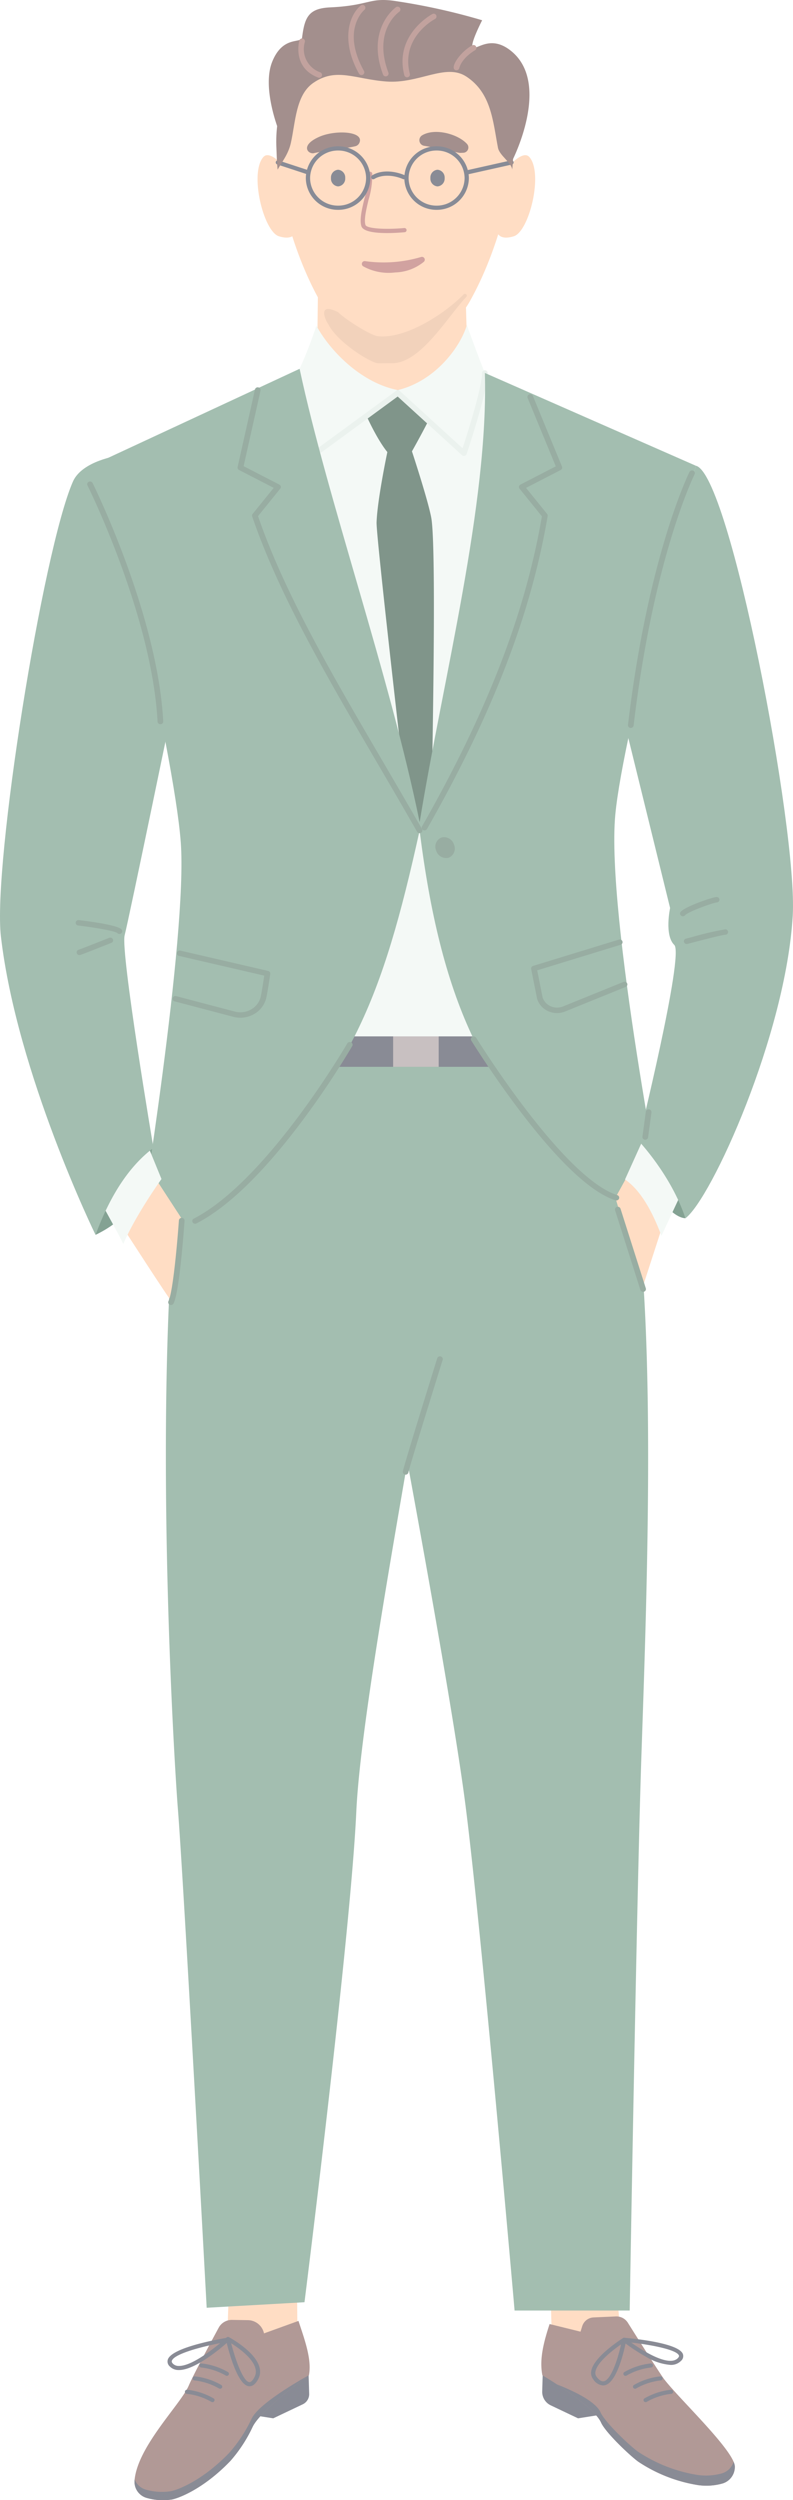 <svg xmlns="http://www.w3.org/2000/svg" width="180.779" height="569.92" viewBox="0 0 180.779 569.92">
	<g id="Group_2847" data-name="Group 2847" opacity="0.5">
		<path id="Path_1605" data-name="Path 1605" d="M2064.835-549.835a35.924,35.924,0,0,1,10.715,17.68C2070.958-532.366,2064.07-544.153,2064.835-549.835Z" transform="translate(-1919.291 809.864)" fill="#0a4628" />
		<path id="Path_1606" data-name="Path 1606" d="M1886.37-547.21c-6.028,3.96-10.392,10.631-13.2,19.837C1880.931-531.112,1885.543-537.543,1886.37-547.21Z" transform="translate(-1851.39 808.87)" fill="#0a4628" />
		<path id="Path_1607" data-name="Path 1607" d="M2033.708-132.919l.328,11.471,15.743,2.631-1.093-15.786Z" transform="translate(-1908.281 652.673)" fill="#ffbb89" />
		<path id="Path_1608" data-name="Path 1608" d="M1935.558-135.276l.109,13.681-16.025.886.609-17.618Z" transform="translate(-1867.859 654.083)" fill="#ffbb89" />
		<path id="Path_1609" data-name="Path 1609" d="M1915.178-613.32s-13.622,27.771-15.744,58.722c-3.536,51.573.492,118.551,1.312,128.81,1.312,16.417,6.56,113.656,6.56,113.656l22.3-1.263s10.533-83.848,11.808-111.762c1.4-30.674,20.336-121.233,17.712-122.5-.187-.091-8.254-.177-8.453-.261a3.566,3.566,0,0,0-4.934,3.842c3.856,20.264,17.233,91.193,20.6,117.652C1969.987-397.83,1977.5-311.5,1977.5-311.5h26.24s1.593-93.776,2.624-125.022c1.088-32.977,3.765-98.159-1.968-131.967-2.264-13.352-15.744-56.2-15.744-56.2Z" transform="translate(-1860.19 838.199)" fill="#477e62" />
		<g id="Group_2329" data-name="Group 2329" transform="translate(123.597 540.407)">
			<path id="Path_1610" data-name="Path 1610" d="M2043.257-88.458l-4.2.664-6.2-2.947a3.4,3.4,0,0,1-1.975-3.159l.14-4.758C2036.64-95.9,2041.778-92.937,2043.257-88.458Z" transform="translate(-2030.874 98.658)" fill="#13182b" />
		</g>
		<g id="Group_2331" data-name="Group 2331" transform="translate(123.406 528.04)">
			<path id="Path_1611" data-name="Path 1611" d="M2032.461-116.821c-1.386,4.237-2.358,8.081-1.641,11.685,0,0,11.618,6.817,13.369,10.763,1,2.244,6.442,7.422,8.454,8.906a34.317,34.317,0,0,0,13.712,5.37,13.553,13.553,0,0,0,5.573-.391,3.944,3.944,0,0,0,2.761-3.88c-.126-3.739-13.871-16.526-16.465-20.374-1.905-2.829-6.07-9.433-7.935-12.4a3.08,3.08,0,0,0-2.752-1.412l-5.013.223a2.848,2.848,0,0,0-2.612,1.962l-.4,1.285Z" transform="translate(-2030.578 118.559)" fill="#63332e" />
		</g>
		<g id="Group_2333" data-name="Group 2333" transform="translate(126.98 543.541)">
			<path id="Path_1612" data-name="Path 1612" d="M2076.373-75.971a3.962,3.962,0,0,1-2.593,2.611,13.576,13.576,0,0,1-5.573.391,34.33,34.33,0,0,1-13.712-5.37c-2.012-1.485-7.458-6.663-8.453-8.907-1.128-2.544-6.355-4.967-9.929-6.369,3.576,2.329,8.9,6.115,10.038,8.685,1,2.244,6.442,7.422,8.454,8.906a34.312,34.312,0,0,0,13.712,5.37,13.557,13.557,0,0,0,5.573-.391,3.945,3.945,0,0,0,2.761-3.88A3.127,3.127,0,0,0,2076.373-75.971Z" transform="translate(-2036.113 93.615)" fill="#13182b" />
		</g>
		<g id="Group_2335" data-name="Group 2335" transform="translate(141.8 532.907)">
			<path id="Path_1613" data-name="Path 1613" d="M2070.116-104.541a12.645,12.645,0,0,1-5.632-1.886,40.741,40.741,0,0,1-5.242-3.476.454.454,0,0,1-.139-.536.492.492,0,0,1,.49-.287c2.05.173,12.324,1.164,13.342,3.683a1.418,1.418,0,0,1-.42,1.582A3.159,3.159,0,0,1,2070.116-104.541Zm-8.946-5.093c3.151,2.26,8.721,5.547,10.631,3.542.336-.353.26-.543.23-.614C2071.51-108,2065.831-109.116,2061.17-109.634Z" transform="translate(-2059.067 110.727)" fill="#13182b" />
		</g>
		<g id="Group_2337" data-name="Group 2337" transform="translate(134.749 532.907)">
			<path id="Path_1614" data-name="Path 1614" d="M2050.857-99.855a2.942,2.942,0,0,1-2.235-1.427,2.359,2.359,0,0,1-.423-1.941c.623-3.257,6.949-7.26,7.219-7.429a.5.5,0,0,1,.531,0,.459.459,0,0,1,.21.47c-.179.981-1.841,9.6-4.886,10.28A1.9,1.9,0,0,1,2050.857-99.855Zm4.123-9.368c-1.777,1.237-5.414,4-5.828,6.17a1.465,1.465,0,0,0,.253,1.223c.6.789,1.15,1.132,1.65,1.021C2052.7-101.175,2054.225-105.776,2054.98-109.224Z" transform="translate(-2048.147 110.728)" fill="#13182b" />
		</g>
		<g id="Group_2340" data-name="Group 2340" transform="translate(58.087 540.407)">
			<path id="Path_1615" data-name="Path 1615" d="M1929.406-88.458l4.2.664,6.708-3.186a2.561,2.561,0,0,0,1.488-2.379l-.157-5.3Z" transform="translate(-1929.406 98.658)" fill="#13182b" />
		</g>
		<g id="Group_2342" data-name="Group 2342" transform="translate(30.655 528.835)">
			<path id="Path_1616" data-name="Path 1616" d="M1924.306-117.051c1.387,4.237,3.092,8.795,2.375,12.4,0,0-11.129,7.924-12.88,11.87a32.766,32.766,0,0,1-4.994,7.626c-6.385,6.677-12.307,8.7-13.549,8.842a13.39,13.39,0,0,1-5.6-.4,3.817,3.817,0,0,1-2.728-3.927c.613-7.743,10.534-17.408,12.347-21.638,1.078-2.512,5.008-9.841,6.851-13.25a3.4,3.4,0,0,1,3.055-1.751l3.55.054a3.8,3.8,0,0,1,3.713,3.019h0Z" transform="translate(-1886.917 117.28)" fill="#63332e" />
		</g>
		<g id="Group_2344" data-name="Group 2344" transform="translate(30.656 541.437)">
			<path id="Path_1617" data-name="Path 1617" d="M1913.582-87a32.771,32.771,0,0,1-4.993,7.626c-6.386,6.677-12.308,8.7-13.55,8.842a13.386,13.386,0,0,1-5.6-.4,3.91,3.91,0,0,1-2.479-2.3c-.01.088-.024.178-.03.265a3.815,3.815,0,0,0,2.728,3.927,13.389,13.389,0,0,0,5.6.4c1.241-.14,7.164-2.165,13.549-8.842a32.773,32.773,0,0,0,4.993-7.626c1.751-3.946,12.88-11.87,12.88-11.87s0-.017,0-.026C1923.988-95.5,1915.065-90.342,1913.582-87Z" transform="translate(-1886.918 97.002)" fill="#13182b" />
		</g>
		<g id="Group_2346" data-name="Group 2346" transform="translate(38.186 532.907)">
			<path id="Path_1618" data-name="Path 1618" d="M1901.21-103.371c-.042,0-.084,0-.126,0a2.766,2.766,0,0,1-1.991-.829,1.488,1.488,0,0,1-.427-1.6c1-2.806,12.163-4.711,13.434-4.919a.489.489,0,0,1,.514.25.454.454,0,0,1-.1.546C1912.219-109.654,1905.32-103.371,1901.21-103.371Zm9.363-6.13c-4.528.87-10.45,2.479-10.992,4-.052.147-.074.354.225.667a1.791,1.791,0,0,0,1.309.528l.1,0C1903.961-104.3,1908.4-107.7,1910.573-109.5Z" transform="translate(-1898.582 110.728)" fill="#13182b" />
		</g>
		<g id="Group_2348" data-name="Group 2348" transform="translate(51.482 532.715)">
			<path id="Path_1619" data-name="Path 1619" d="M1924.585-99.79a1.643,1.643,0,0,1-.182-.011c-2.733-.329-4.824-8.947-5.216-10.671a.458.458,0,0,1,.185-.474.5.5,0,0,1,.524-.032c.371.2,9.055,4.946,6.683,9.512C1926-100.352,1925.33-99.79,1924.585-99.79Zm-4.19-9.8c.99,3.893,2.749,8.7,4.128,8.862.487.049.953-.7,1.19-1.157C1927.258-104.856,1922.516-108.257,1920.394-109.587Z" transform="translate(-1919.175 111.037)" fill="#13182b" />
		</g>
		<g id="Group_2351" data-name="Group 2351" transform="translate(142.108 538.756)">
			<path id="Path_1620" data-name="Path 1620" d="M2060.03-98.488a.488.488,0,0,1-.419-.232.457.457,0,0,1,.175-.637,15.361,15.361,0,0,1,5.989-1.956.476.476,0,0,1,.532.416.472.472,0,0,1-.432.511,14.372,14.372,0,0,0-5.6,1.834A.489.489,0,0,1,2060.03-98.488Z" transform="translate(-2059.545 101.316)" fill="#13182b" />
		</g>
		<g id="Group_2353" data-name="Group 2353" transform="translate(144.294 541.703)">
			<path id="Path_1621" data-name="Path 1621" d="M2063.416-93.747a.491.491,0,0,1-.42-.232.457.457,0,0,1,.176-.637,15.37,15.37,0,0,1,5.988-1.955.477.477,0,0,1,.532.416.472.472,0,0,1-.433.511,14.371,14.371,0,0,0-5.6,1.834A.5.5,0,0,1,2063.416-93.747Z" transform="translate(-2062.931 96.573)" fill="#13182b" />
		</g>
		<g id="Group_2355" data-name="Group 2355" transform="translate(146.7 544.755)">
			<path id="Path_1622" data-name="Path 1622" d="M2067.142-88.836a.486.486,0,0,1-.419-.232.456.456,0,0,1,.175-.637,15.366,15.366,0,0,1,5.988-1.955.475.475,0,0,1,.531.416.472.472,0,0,1-.431.512,14.38,14.38,0,0,0-5.6,1.833A.494.494,0,0,1,2067.142-88.836Z" transform="translate(-2066.657 91.662)" fill="#13182b" />
		</g>
		<g id="Group_2358" data-name="Group 2358" transform="translate(45.431 538.756)">
			<path id="Path_1623" data-name="Path 1623" d="M1916.079-98.488a.49.49,0,0,1-.242-.063,14.378,14.378,0,0,0-5.6-1.834.471.471,0,0,1-.432-.511.477.477,0,0,1,.531-.416,15.355,15.355,0,0,1,5.988,1.956.456.456,0,0,1,.175.637A.49.49,0,0,1,1916.079-98.488Z" transform="translate(-1909.802 101.316)" fill="#13182b" />
		</g>
		<g id="Group_2360" data-name="Group 2360" transform="translate(43.9 541.703)">
			<path id="Path_1624" data-name="Path 1624" d="M1913.71-93.747a.494.494,0,0,1-.243-.063,14.372,14.372,0,0,0-5.6-1.834.47.47,0,0,1-.432-.511.478.478,0,0,1,.531-.416,15.37,15.37,0,0,1,5.988,1.955.456.456,0,0,1,.176.637A.489.489,0,0,1,1913.71-93.747Z" transform="translate(-1907.432 96.573)" fill="#13182b" />
		</g>
		<g id="Group_2362" data-name="Group 2362" transform="translate(42.151 544.755)">
			<path id="Path_1625" data-name="Path 1625" d="M1911-88.836a.5.5,0,0,1-.243-.063,14.371,14.371,0,0,0-5.6-1.833.472.472,0,0,1-.432-.512.478.478,0,0,1,.531-.416,15.372,15.372,0,0,1,5.989,1.955.456.456,0,0,1,.175.637A.488.488,0,0,1,1911-88.836Z" transform="translate(-1904.722 91.662)" fill="#13182b" />
		</g>
		<path id="Path_1626" data-name="Path 1626" d="M2003.035-595.008c-4.3-14.9-8.944-29.677-8.944-29.677l-73.472,11.365a165.856,165.856,0,0,0-7.263,18.311Z" transform="translate(-1865.63 838.199)" fill="#13182b" />
		<rect id="Rectangle_35" data-name="Rectangle 35" width="10.382" height="9.471" transform="translate(89.623 233.719)" fill="#918184" />
		<path id="Path_1627" data-name="Path 1627" d="M1896.657-681.575h96.738c-1.7-17.623-3.2-38.718-2.105-50.514,1.8-19.3,19.68-79.56,19.68-79.56l-53.792-23.362h-32.8l-48.544,22.1s18.105,65.89,19.68,87.136C1896.319-714.921,1896.587-696.771,1896.657-681.575Z" transform="translate(-1852.334 917.82)" fill="#e9f4ee" />
		<path id="Path_1628" data-name="Path 1628" d="M1951.678-869.51l-.213,17.461s9.491,13.235,17.019,13.012,16.365-6.784,16.91-7.674-.218-18.8-.218-19.463S1951.678-869.51,1951.678-869.51Z" transform="translate(-1879.136 930.88)" fill="#ffbb89" />
		<path id="Path_1629" data-name="Path 1629" d="M1982.828-796.1c-.759-4.08-4.4-15.121-4.4-15.121s6.069-10.741,5.667-11.669a14.2,14.2,0,0,0-8.849-2.3,19.214,19.214,0,0,0-8.6,2.671s3.071,7.626,6.173,11.464c0,0-2.292,10.846-2.456,16.055-.108,3.437,7.38,68.036,7.38,68.036s5.152,1.213,5.084.316S1984.216-788.643,1982.828-796.1Z" transform="translate(-1884.516 914.107)" fill="#022b16" />
		<path id="Path_1630" data-name="Path 1630" d="M1949.052-848.813c3.061,5.683,10.164,13.06,18.6,14.693L1949.926-820.5s-4.427-14.155-4.7-18.469A97.3,97.3,0,0,0,1949.052-848.813Z" transform="translate(-1876.925 923.046)" fill="#e9f4ee" />
		<path id="Path_1631" data-name="Path 1631" d="M1952.153-810.926a.653.653,0,0,1-.514-.246.607.607,0,0,1,.122-.871l17.728-12.984a.663.663,0,0,1,.905.119.606.606,0,0,1-.124.871l-17.727,12.984A.659.659,0,0,1,1952.153-810.926Z" transform="translate(-1879.151 914.089)" fill="#d8e6de" />
		<path id="Path_1632" data-name="Path 1632" d="M1995.635-849.041c-1.306,4.614-6.881,12.665-15.741,14.835l15.08,14.386s4.795-14.293,4.767-18.292C1998.237-841.8,1995.635-849.041,1995.635-849.041Z" transform="translate(-1889.21 923.132)" fill="#e9f4ee" />
		<path id="Path_1633" data-name="Path 1633" d="M1994.619-812.919a.66.66,0,0,1-.444-.17l-15.08-13.755a.605.605,0,0,1-.025-.879.663.663,0,0,1,.912-.024l14.331,13.073c1.057-3.239,4.448-13.885,4.427-17.155a.633.633,0,0,1,.641-.625h0a.634.634,0,0,1,.646.618c.027,4.052-4.6,17.9-4.8,18.487a.635.635,0,0,1-.455.411A.662.662,0,0,1,1994.619-812.919Z" transform="translate(-1888.857 916.853)" fill="#d8e6de" />
		<path id="Path_1634" data-name="Path 1634" d="M1920.634-832.979l-44.8,20.837s16.137,65.89,17.712,87.136c1.58,21.3-9.483,89.189-9.483,89.189s11.48-1.631,23.04-12.155c24.842-22.613,32.4-41.159,40.891-79.77,4.741,38.089,14.76,59.909,35.453,76.613,6.778,5.472,20.555,11.576,20.555,11.576s-13.525-68.955-11.4-91.767c1.8-19.3,18.368-79.56,18.368-79.56l-48.1-21.153c.865,29.75-9.5,69.576-14.87,102.4C1941.211-762.971,1926.949-803.381,1920.634-832.979Z" transform="translate(-1852.334 917.051)" fill="#477e62" />
		<path id="Path_1645" data-name="Path 1645" d="M1890.48-535.272l5.959,9.156s-1.939,18.943-2.431,18.627-11.4-17.258-11.4-17.258Z" transform="translate(-1854.735 804.351)" fill="#ffbb89" />
		<path id="Path_1646" data-name="Path 1646" d="M1882.562-554.577l4.785,11.681s-5.9,8.209-8.72,14.839c-.164-.789-7.872-14.523-7.872-14.523Z" transform="translate(-1850.534 811.659)" fill="#e9f4ee" />
		<path id="Path_1647" data-name="Path 1647" d="M1866.463-801.142s-8.322,1.145-10.415,5.946c-6.859,15.733-18.312,87.288-16.4,103.711,3.637,31.255,21.567,67.983,21.567,67.983,3.553-9.576,7.982-15.891,13.2-19.837,0,0-7.544-44.673-6.56-48.462s11.727-55.881,11.727-55.881Z" transform="translate(-1839.436 904.999)" fill="#477e62" />
		<path id="Path_1648" data-name="Path 1648" d="M2061.111-541.707l-4.373,7.945,6.068,20.837,5.3-16.364Z" transform="translate(-1916.442 806.787)" fill="#ffbb89" />
		<path id="Path_1649" data-name="Path 1649" d="M2064.5-551.19l-4.373,9.682c3.5,2.417,6.132,7.057,8.309,12.839l4.81-10.313Z" transform="translate(-1917.643 810.377)" fill="#e9f4ee" />
		<path id="Path_1650" data-name="Path 1650" d="M2076.158-797.417c7.683,1.684,23.208,82.927,22.086,102.5-1.56,27.206-18.558,64.615-24.462,69.035-3.28-9.893-10.714-17.68-10.714-17.68s10.468-42.411,8.171-44.621-.956-8.419-.956-8.419l-10.5-42.726Z" transform="translate(-1917.523 903.589)" fill="#477e62" />
		<g id="Group_2828" data-name="Group 2828" transform="translate(17.244 88.291)">
			<path id="Path_1651" data-name="Path 1651" d="M1908.38-544.607a.652.652,0,0,1-.571-.327.609.609,0,0,1,.264-.842c16.774-8.651,34.813-39.63,34.992-39.942a.665.665,0,0,1,.882-.242.607.607,0,0,1,.253.845,195.155,195.155,0,0,1-11.238,16.839c-8.911,11.945-17.078,19.884-24.275,23.595A.667.667,0,0,1,1908.38-544.607Z" transform="translate(-1881.143 735.277)" fill="#325c46" />
			<path id="Path_1652" data-name="Path 1652" d="M2038.783-550.7a.672.672,0,0,1-.2-.032c-5.416-1.722-12.6-8.389-21.358-19.816-6.481-8.458-11.468-16.526-11.518-16.607a.607.607,0,0,1,.23-.851.666.666,0,0,1,.888.219c.2.319,19.8,31.943,32.167,35.875a.616.616,0,0,1,.411.786A.648.648,0,0,1,2038.783-550.7Z" transform="translate(-1915.519 736.055)" fill="#325c46" />
			<path id="Path_1653" data-name="Path 1653" d="M1965.143-724.551a.653.653,0,0,1-.571-.324c-2.995-5.264-6.089-10.557-9.08-15.676-11.529-19.726-22.42-38.358-28.513-56.2a.6.6,0,0,1,.1-.574l4.806-5.945-7.9-4.072a.612.612,0,0,1-.327-.677l3.955-17.68a.647.647,0,0,1,.77-.477.621.621,0,0,1,.5.738l-3.853,17.224,8.141,4.2a.625.625,0,0,1,.327.418.6.6,0,0,1-.121.51l-5.063,6.264c6.074,17.633,16.874,36.11,28.3,55.666,2.994,5.122,6.089,10.419,9.088,15.688a.608.608,0,0,1-.259.843A.667.667,0,0,1,1965.143-724.551Z" transform="translate(-1886.734 826.189)" fill="#325c46" />
			<path id="Path_1654" data-name="Path 1654" d="M1988.988-724.229a.668.668,0,0,1-.31-.076.606.606,0,0,1-.259-.843c14.847-26.094,23.532-48.559,27.322-70.676l-5.1-6.311a.6.6,0,0,1-.122-.51.629.629,0,0,1,.327-.418l8.062-4.159-6.425-15.6a.613.613,0,0,1,.365-.805.658.658,0,0,1,.842.35l6.637,16.115a.61.61,0,0,1-.3.775l-7.895,4.072,4.8,5.945a.608.608,0,0,1,.127.48c-3.79,22.346-12.531,45.013-27.509,71.338A.653.653,0,0,1,1988.988-724.229Z" transform="translate(-1909.452 825.237)" fill="#325c46" />
			<path id="Path_1655" data-name="Path 1655" d="M2032.7-606.873a4.926,4.926,0,0,1-2.028-.435,4.616,4.616,0,0,1-2.524-2.823l-1.351-6.787a.618.618,0,0,1,.44-.708l19.556-6a.651.651,0,0,1,.815.4.615.615,0,0,1-.419.781l-19.01,5.831,1.229,6.186a3.341,3.341,0,0,0,1.819,1.992,3.593,3.593,0,0,0,2.82.055l13.786-5.593a.661.661,0,0,1,.85.33.613.613,0,0,1-.345.815l-13.786,5.593A4.929,4.929,0,0,1,2032.7-606.873Z" transform="translate(-1922.953 749.518)" fill="#325c46" />
			<path id="Path_1656" data-name="Path 1656" d="M1916.249-604.271a6.151,6.151,0,0,1-1.562-.2l-13.4-3.529a.618.618,0,0,1-.453-.764.653.653,0,0,1,.8-.434l13.4,3.529a4.86,4.86,0,0,0,3.681-.5,4.491,4.491,0,0,0,2.169-2.82c.242-1.02.651-3.707.825-4.877l-19.426-4.5a.62.62,0,0,1-.477-.75.652.652,0,0,1,.783-.458l20,4.63a.623.623,0,0,1,.49.689c-.024.17-.6,4.174-.925,5.539a5.752,5.752,0,0,1-2.769,3.611A6.31,6.31,0,0,1,1916.249-604.271Z" transform="translate(-1878.713 747.979)" fill="#325c46" />
			<path id="Path_1657" data-name="Path 1657" d="M1997.417-659.452a2.24,2.24,0,0,1-1.257,2.956,2.381,2.381,0,0,1-2.839-1.67,2.239,2.239,0,0,1,1.257-2.955A2.382,2.382,0,0,1,1997.417-659.452Z" transform="translate(-1911.15 763.735)" fill="#325c46" />
			<path id="Path_1658" data-name="Path 1658" d="M1982.347-443.764a.635.635,0,0,1-.107-.009.625.625,0,0,1-.533-.715c.251-1.449,7.533-24.811,7.843-25.805a.653.653,0,0,1,.807-.418.618.618,0,0,1,.436.773c-2.1,6.75-7.61,24.514-7.806,25.654A.642.642,0,0,1,1982.347-443.764Z" transform="translate(-1907.12 691.629)" fill="#325c46" />
			<path id="Path_1659" data-name="Path 1659" d="M2062.664-506.207a.646.646,0,0,1-.621-.441l-5.769-18.153a.618.618,0,0,1,.432-.775.652.652,0,0,1,.81.413l5.769,18.154a.619.619,0,0,1-.432.776A.7.7,0,0,1,2062.664-506.207Z" transform="translate(-1933.301 712.4)" fill="#325c46" />
			<path id="Path_1660" data-name="Path 1660" d="M1899.913-501.669a.678.678,0,0,1-.29-.065.61.61,0,0,1-.29-.834c1.034-1.981,2.066-13.946,2.376-18.39a.644.644,0,0,1,.691-.579.631.631,0,0,1,.6.661c-.116,1.661-1.172,16.3-2.51,18.863A.653.653,0,0,1,1899.913-501.669Z" transform="translate(-1878.169 710.86)" fill="#325c46" />
			<path id="Path_1661" data-name="Path 1661" d="M2066.548-554.41a.61.61,0,0,1-.083,0,.627.627,0,0,1-.56-.7l.769-5.683a.639.639,0,0,1,.727-.537.628.628,0,0,1,.56.7l-.768,5.683A.641.641,0,0,1,2066.548-554.41Z" transform="translate(-1936.692 725.926)" fill="#325c46" />
			<path id="Path_1662" data-name="Path 1662" d="M2061.469-737.005a.728.728,0,0,1-.073,0,.629.629,0,0,1-.572-.688c4.574-38.6,13.92-57.474,14.014-57.66a.662.662,0,0,1,.866-.289.609.609,0,0,1,.3.83c-.093.185-9.347,18.9-13.893,57.26A.639.639,0,0,1,2061.469-737.005Z" transform="translate(-1934.908 814.65)" fill="#325c46" />
			<path id="Path_1663" data-name="Path 1663" d="M1887.5-736.309a.637.637,0,0,1-.647-.59c-1.3-24.215-15.831-53.562-15.979-53.855a.611.611,0,0,1,.306-.829.661.661,0,0,1,.866.292c.147.3,14.794,29.862,16.1,54.329a.632.632,0,0,1-.615.653Z" transform="translate(-1868.177 813.112)" fill="#325c46" />
			<path id="Path_1664" data-name="Path 1664" d="M1876.727-627.6a.659.659,0,0,1-.483-.207c-.557-.474-5.069-1.263-8.924-1.717a.628.628,0,0,1-.564-.693.642.642,0,0,1,.723-.541c2.619.309,8.809,1.134,9.733,2.122a.6.6,0,0,1-.051.877A.663.663,0,0,1,1876.727-627.6Z" transform="translate(-1866.75 752.21)" fill="#325c46" />
			<path id="Path_1665" data-name="Path 1665" d="M1867.738-620.351a.647.647,0,0,1-.615-.425.616.616,0,0,1,.41-.786c.515-.165,2.953-1.128,5.311-2.059l1.678-.662a.66.66,0,0,1,.848.339.612.612,0,0,1-.353.811l-1.678.662c-2.488.983-4.838,1.911-5.4,2.089A.677.677,0,0,1,1867.738-620.351Z" transform="translate(-1866.869 749.774)" fill="#325c46" />
			<path id="Path_1666" data-name="Path 1666" d="M2079.756-634.833a.664.664,0,0,1-.4-.136.6.6,0,0,1-.1-.873c1.037-1.24,7.356-3.39,8.2-3.39a.635.635,0,0,1,.649.621.636.636,0,0,1-.637.622c-.863.079-6.518,2.111-7.2,2.924A.66.66,0,0,1,2079.756-634.833Z" transform="translate(-1941.331 755.415)" fill="#325c46" />
			<path id="Path_1667" data-name="Path 1667" d="M2081.111-624.031a.645.645,0,0,1-.629-.47.621.621,0,0,1,.472-.754c.192-.046.676-.172,1.325-.341a69.814,69.814,0,0,1,7.622-1.782.634.634,0,0,1,.646.618.638.638,0,0,1-.646.624c-.623.006-5.461,1.265-7.283,1.74-.661.171-1.154.3-1.349.347A.66.66,0,0,1,2081.111-624.031Z" transform="translate(-1941.807 750.928)" fill="#325c46" />
		</g>
		<g id="Group_2690" data-name="Group 2690" transform="translate(58.711 0)">
			<g id="Group_2187" data-name="Group 2187" transform="translate(0 35.371)">
				<g id="Group_2186" data-name="Group 2186">
					<path id="Path_1544" data-name="Path 1544" d="M1048.963-932.649s-4.362-5.648-6.095-3.718c-3.262,3.634,0,16.986,3.52,18.086s3.864-1.1,3.864-1.1Z" transform="translate(-1041.523 936.769)" fill="#ffbb89" />
				</g>
			</g>
			<g id="Group_2189" data-name="Group 2189" transform="translate(54.564 35.371)">
				<g id="Group_2188" data-name="Group 2188">
					<path id="Path_1545" data-name="Path 1545" d="M1126.771-932.649s4.363-5.648,6.095-3.718c3.263,3.634,0,16.986-3.52,18.086s-3.864-1.1-3.864-1.1Z" transform="translate(-1125.483 936.769)" fill="#ffbb89" />
				</g>
			</g>
			<g id="Group_2191" data-name="Group 2191" transform="translate(4.322 6.035)">
				<path id="Path_1546" data-name="Path 1546" d="M1075.173-909.654c-6.2.093-13.436-3.727-17.342-10.817-6.189-11.234-9.744-25.723-9.656-34.142.17-16.254,12.06-27.88,27-28.01,15.109-.131,26.827,11.756,27,28.01.089,8.419-3.467,22.909-9.656,34.142A20.341,20.341,0,0,1,1075.173-909.654Z" transform="translate(-1048.174 982.625)" fill="#ffbb89" />
			</g>
			<g id="Group_2195" data-name="Group 2195" transform="translate(23.779 58.549)">
				<path id="Path_1548" data-name="Path 1548" d="M1078.865-899.56a29.951,29.951,0,0,0,12.751-.947.647.647,0,0,1,.626,1.1,10.768,10.768,0,0,1-6.533,2.424,11.963,11.963,0,0,1-7.281-1.39A.643.643,0,0,1,1078.865-899.56Z" transform="translate(-1078.113 900.539)" fill="#a34541" />
			</g>
			<g id="Group_2197" data-name="Group 2197" transform="translate(23.506 39.153)">
				<path id="Path_1549" data-name="Path 1549" d="M1083.734-916.881c-2.631,0-5.486-.305-5.879-1.585-.446-1.455.107-3.778.692-6.237a18.9,18.9,0,0,0,.825-5.615.482.482,0,0,1,.424-.536.488.488,0,0,1,.544.417,19.323,19.323,0,0,1-.844,5.953c-.53,2.228-1.079,4.531-.708,5.74.272.886,4.794,1.086,8.844.716a.487.487,0,0,1,.531.434.482.482,0,0,1-.44.522C1086.9-917,1085.359-916.881,1083.734-916.881Z" transform="translate(-1077.693 930.857)" fill="#a34541" />
			</g>
			<g id="Group_2200" data-name="Group 2200" transform="translate(16.739 38.698)">
				<g id="Group_2199" data-name="Group 2199">
					<path id="Path_1550" data-name="Path 1550" d="M1070.531-929.674a1.776,1.776,0,0,1-1.625,1.9,1.776,1.776,0,0,1-1.625-1.9,1.776,1.776,0,0,1,1.625-1.9A1.776,1.776,0,0,1,1070.531-929.674Z" transform="translate(-1067.281 931.569)" fill="#13182b" />
				</g>
			</g>
			<g id="Group_2202" data-name="Group 2202" transform="translate(39.404 38.698)">
				<g id="Group_2201" data-name="Group 2201">
					<path id="Path_1551" data-name="Path 1551" d="M1105.406-929.674a1.776,1.776,0,0,1-1.625,1.9,1.776,1.776,0,0,1-1.625-1.9,1.776,1.776,0,0,1,1.625-1.9A1.776,1.776,0,0,1,1105.406-929.674Z" transform="translate(-1102.156 931.569)" fill="#13182b" />
				</g>
			</g>
			<g id="Group_2205" data-name="Group 2205" transform="translate(11.278 30.197)">
				<g id="Group_2204" data-name="Group 2204">
					<path id="Path_1552" data-name="Path 1552" d="M1061.823-943.934c3.781-1.576,10.2-1.163,8.981,1.471a1.385,1.385,0,0,1-1.013.766c-.79.189-1.555.3-2.328.429-6.145.858-7.113,1.153-7.048,1.14C1059.124-939.875,1057.149-941.927,1061.823-943.934Z" transform="translate(-1058.877 944.856)" fill="#47201c" />
				</g>
			</g>
			<g id="Group_2207" data-name="Group 2207" transform="translate(36.892 30.074)">
				<g id="Group_2206" data-name="Group 2206">
					<path id="Path_1553" data-name="Path 1553" d="M1107.579-940.268c-.346.012-6.1-1.238-6.031-1.225-.668-.138-2.237-.406-2.172-.395a1.293,1.293,0,0,1-.457-2.385c2.909-1.754,8.2-.295,10.244,1.976a1.205,1.205,0,0,1-.874,2Z" transform="translate(-1098.291 945.049)" fill="#47201c" />
				</g>
			</g>
			<path id="Path_1554" data-name="Path 1554" d="M1065.817-925.442a7.31,7.31,0,0,1-7.358-7.243,7.31,7.31,0,0,1,7.358-7.242,7.309,7.309,0,0,1,7.357,7.242A7.309,7.309,0,0,1,1065.817-925.442Zm0-13.525a6.341,6.341,0,0,0-6.383,6.283,6.341,6.341,0,0,0,6.383,6.283,6.341,6.341,0,0,0,6.383-6.283A6.341,6.341,0,0,0,1065.817-938.967Z" transform="translate(-1047.453 973.278)" fill="#11182e" />
			<path id="Path_1555" data-name="Path 1555" d="M1100.372-925.442a7.309,7.309,0,0,1-7.357-7.243,7.309,7.309,0,0,1,7.357-7.242,7.309,7.309,0,0,1,7.357,7.242A7.309,7.309,0,0,1,1100.372-925.442Zm0-13.525a6.341,6.341,0,0,0-6.382,6.283,6.341,6.341,0,0,0,6.382,6.283,6.341,6.341,0,0,0,6.382-6.283A6.341,6.341,0,0,0,1100.372-938.967Z" transform="translate(-1059.552 973.278)" fill="#11182e" />
			<path id="Path_1556" data-name="Path 1556" d="M1088.83-929.178a.488.488,0,0,1-.195-.04c-2.35-1.015-4.914-1.028-6.533-.032a.493.493,0,0,1-.672-.153.476.476,0,0,1,.155-.661c2.287-1.407,5.343-.939,7.441-.032a.476.476,0,0,1,.25.632A.487.487,0,0,1,1088.83-929.178Z" transform="translate(-1055.47 970.046)" fill="#11182e" />
			<path id="Path_1562" data-name="Path 1562" d="M1114.644-931.683a.486.486,0,0,1-.475-.373.479.479,0,0,1,.367-.574l10.2-2.285a.486.486,0,0,1,.584.362.48.48,0,0,1-.367.575l-10.2,2.284A.524.524,0,0,1,1114.644-931.683Z" transform="translate(-1066.953 971.477)" fill="#11182e" />
			<path id="Path_1563" data-name="Path 1563" d="M1055.348-931.683a.5.5,0,0,1-.154-.024l-6.954-2.284a.479.479,0,0,1-.308-.607.488.488,0,0,1,.617-.3l6.953,2.285a.478.478,0,0,1,.308.607A.487.487,0,0,1,1055.348-931.683Z" transform="translate(-1043.758 971.477)" fill="#11182e" />
			<g id="Group_2579" data-name="Group 2579" transform="translate(2.56)">
				<g id="Group_2193" data-name="Group 2193" transform="translate(1.713 6.035)">
					<path id="Path_1547" data-name="Path 1547" d="M1073.259-970.076c7.366.533,13.433-4.222,18.143-1.146,5.718,3.735,6.076,10.183,7.23,16.234.338,1.775,3.039,3.33,3.256,4.982.178-1.667.194-3.226.256-4.606,1.746-38.715-56-35.955-54,0,.077,1.384.079,2.949.257,4.622,1-1.8,2.435-3.459,3.029-6.117,1.047-4.687,1.11-10.88,5.074-13.635C1061.75-973.388,1066.01-970.6,1073.259-970.076Z" transform="translate(-1048.098 982.625)" fill="#47201c" />
				</g>
				<path id="Path_1598" data-name="Path 1598" d="M1047.75-962.28s-3.9-9.7-1.516-15.674c2.423-6.073,6.644-4.114,6.824-5.544.584-4.664,1.5-6.648,6.39-6.877,9.1-.426,8.892-2.356,14.947-1.439a144.62,144.62,0,0,1,19.713,4.372s-3.25,6.29-1.95,6.29,4.289-2.874,8.719.853c8.936,7.517.162,24.71.162,24.71s.2-11.219-5.362-17.353c-4.186-4.619-13.131-7.137-18.684-6.557-9.826,1.026-17.653,1.564-21.988,4.212C1046.727-970.229,1047.75-962.28,1047.75-962.28Z" transform="translate(-1045.462 992.058)" fill="#47201c" />
				<path id="Path_1599" data-name="Path 1599" d="M1093.421-972.68a.648.648,0,0,1-.629-.483c-2.373-9.229,6.3-13.9,6.39-13.943a.642.642,0,0,1,.612,1.129c-.322.17-7.862,4.255-5.742,12.5a.639.639,0,0,1-.471.777A.654.654,0,0,1,1093.421-972.68Z" transform="translate(-1061.89 990.304)" fill="#85453e" />
				<path id="Path_1600" data-name="Path 1600" d="M1085.5-973.795a.651.651,0,0,1-.611-.419c-3.918-10.471,2.876-15.3,2.946-15.352a.643.643,0,0,1,.747,1.047h0c-.248.173-6.033,4.351-2.473,13.863a.637.637,0,0,1-.385.821A.657.657,0,0,1,1085.5-973.795Z" transform="translate(-1058.84 991.206)" fill="#85453e" />
				<path id="Path_1601" data-name="Path 1601" d="M1075.79-974.646c-4.145-7.441-2.322-13.256.394-15.51a.644.644,0,0,1,.841.976h0c-.218.184-5.275,4.62-.094,13.919a.635.635,0,0,1-.258.869A.655.655,0,0,1,1075.79-974.646Z" transform="translate(-1055.226 991.431)" fill="#85453e" />
				<path id="Path_1602" data-name="Path 1602" d="M1060.348-969.43c-6.006-2.318-4.3-8.389-4.287-8.45a.649.649,0,0,1,1.249.354,5.624,5.624,0,0,0,3.512,6.9.637.637,0,0,1,.368.83A.654.654,0,0,1,1060.348-969.43Z" transform="translate(-1049.09 987.117)" fill="#85453e" />
				<path id="Path_1603" data-name="Path 1603" d="M1110.8-970.279c-1.542-.409,1-4.165,3.754-5.657a.642.642,0,0,1,.628,1.12c-.029.016-2.911,1.615-3.587,4.085A.651.651,0,0,1,1110.8-970.279Z" transform="translate(-1068.177 986.282)" fill="#85453e" />
			</g>
			<path id="Path_1869" data-name="Path 1869" d="M1083.127-867.478c-.255-.009-2.776.027-3.026,0-1.868-.206-9.37-4.909-11.348-9.005-.39-.4-2.733-5.126,2.295-2.632,1.6,1.625,7.386,5.294,9.053,5.477,6.4.707,15.452-5.267,19.552-9.523a.43.43,0,0,1,.6-.016.414.414,0,0,1,.016.591C1096.086-878.246,1089.8-867.232,1083.127-867.478Z" transform="translate(-1052.681 950.277)" fill="#e5a577" />
		</g>
	</g>
</svg>
